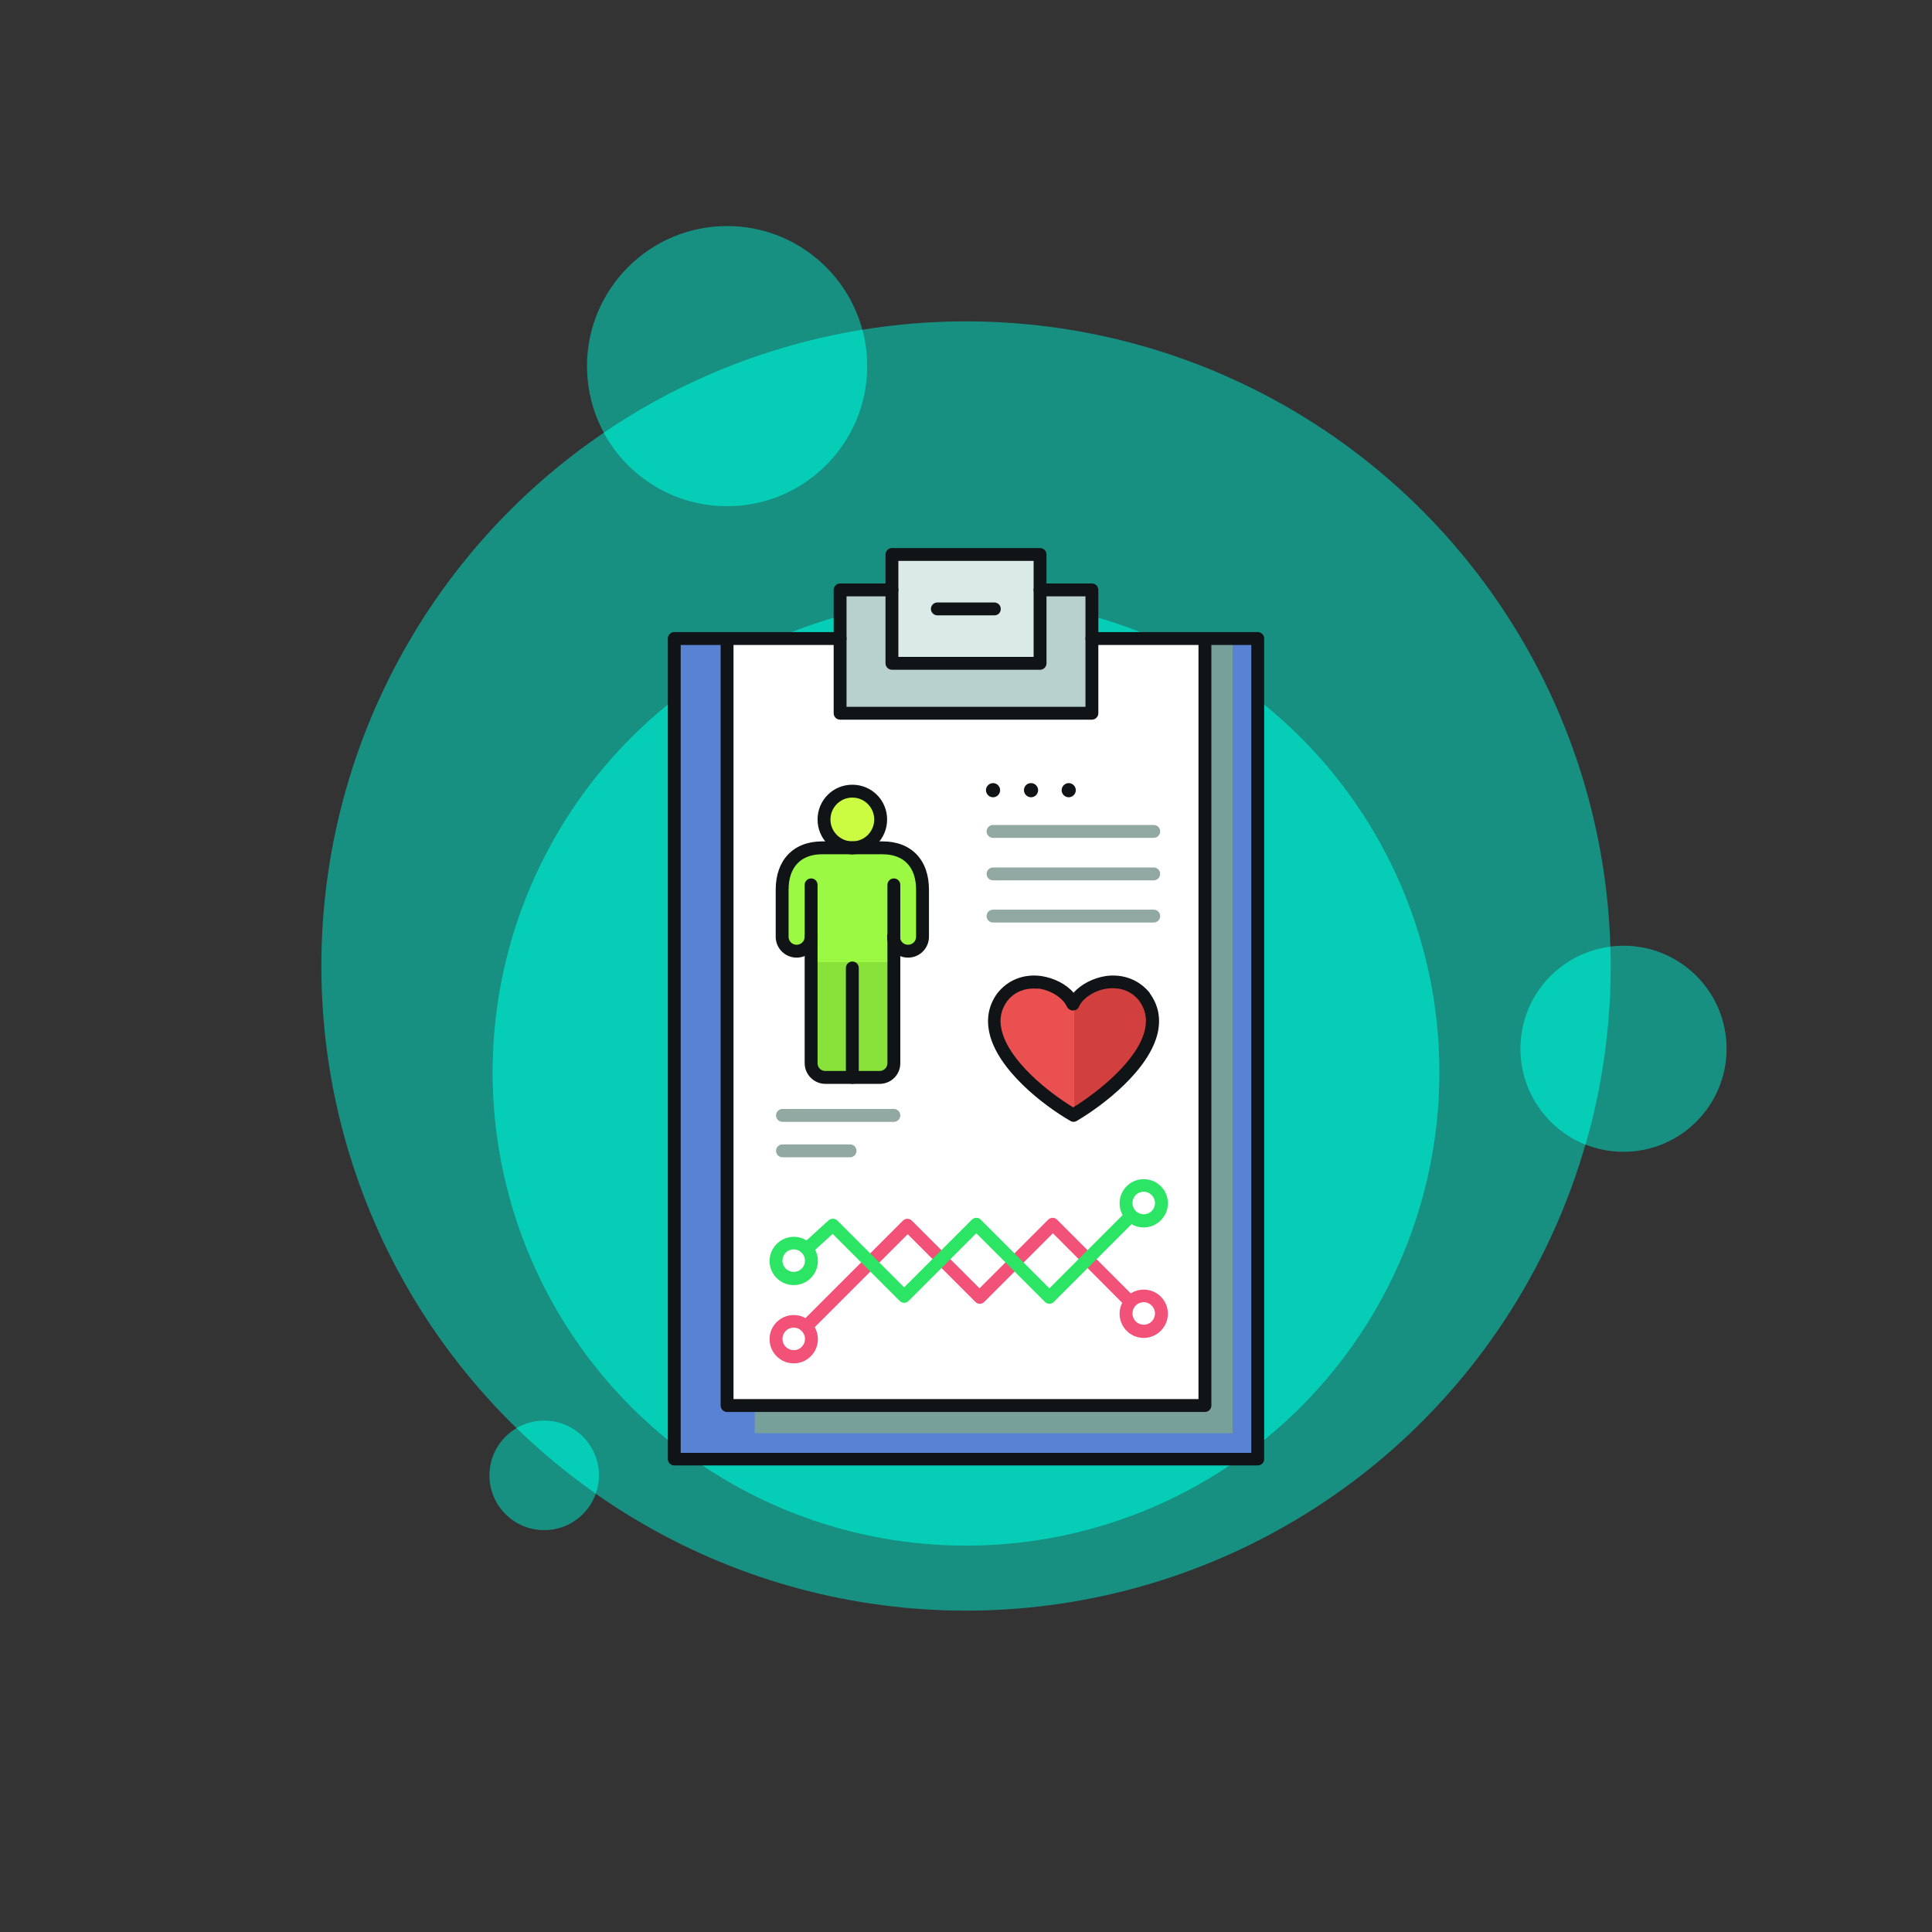 <?xml version="1.0" encoding="utf-8"?>
<!-- Generator: Adobe Illustrator 26.0.2, SVG Export Plug-In . SVG Version: 6.00 Build 0)  -->
<svg version="1.1" xmlns="http://www.w3.org/2000/svg" xmlns:xlink="http://www.w3.org/1999/xlink" x="0px" y="0px"
	 viewBox="0 0 600 600" style="enable-background:new 0 0 600 600;" xml:space="preserve">
<rect x="0" y="0" width="600" height="600" fill="#333333" stroke="none"/>
<style type="text/css">
	.st0{display:none;fill:#A05ED3;}
	.st1{fill:none;}
	.st2{opacity:0.55;fill:#00DCC3;}
	.st3{display:none;}
	.st4{display:inline;fill:#777777;}
	.st5{display:inline;fill:#D1D1D1;}
	.st6{display:inline;fill:#A0A0A0;}
	.st7{display:inline;fill:#333333;}
	.st8{display:inline;}
	.st9{fill:#111416;}
	.st10{fill:#5982D3;}
	.st11{fill:#78A09A;}
	.st12{fill:#FFFFFF;}
	.st13{fill:#B8D1CD;}
	.st14{fill:#DAEAE7;}
	.st15{fill:#91A8A3;}
	.st16{fill:#F25178;}
	.st17{fill:#2CE565;}
	.st18{fill:#FFE3BB;}
	.st19{fill:#88E239;}
	.st20{fill:#9CF943;}
	.st21{fill:#CBFC42;}
	.st22{fill:#D13F3F;}
	.st23{fill:#EA5050;}
</style>
<g id="Background">
	<rect class="st0" width="600" height="600"/>
	<rect class="st1" width="600" height="600"/>
</g>
<g id="Circles_on_background">
	<circle class="st2" cx="300" cy="300" r="200.2"/>
	<circle class="st2" cx="300" cy="333" r="147"/>
	<path class="st2" d="M182.3,113.7c0-24,19.5-43.5,43.5-43.5c24,0,43.5,19.5,43.5,43.5c0,24-19.5,43.5-43.5,43.5
		C201.8,157.2,182.3,137.7,182.3,113.7z"/>
	<circle class="st2" cx="504.2" cy="325.7" r="32"/>
	<circle class="st2" cx="169" cy="458.2" r="17"/>
	<circle class="st2" cx="300" cy="333" r="147"/>
	<path class="st2" d="M225.8,157.2c24,0,43.5-19.5,43.5-43.5c0-3.9-0.5-7.7-1.5-11.3c-29.4,4.8-56.7,15.9-80.3,32
		C194.9,148,209.3,157.2,225.8,157.2z"/>
	<path class="st2" d="M472.2,325.7c0,13.5,8.4,25.1,20.2,29.8c5.1-17.6,7.8-36.2,7.8-55.4c0-2,0-4-0.1-6
		C484.3,296,472.2,309.4,472.2,325.7z"/>
	<path class="st2" d="M169,441.2c-3.1,0-6,0.8-8.5,2.3c7.6,7.4,15.8,14.2,24.5,20.3c0.6-1.8,1-3.6,1-5.6
		C186,448.8,178.4,441.2,169,441.2z"/>
</g>
<g id="Lines" class="st3">
	<path class="st4" d="M170.2,385.4c-3.4,0-6.7-1.3-9.1-3.8c-3.5-3.5-9.1-3.5-12.6,0c-5,5-13.2,5-18.2,0c-0.8-0.8-0.8-2,0-2.8
		c0.8-0.8,2-0.8,2.8,0c3.5,3.5,9.1,3.5,12.6,0c5-5,13.2-5,18.2,0c1.7,1.7,3.9,2.6,6.3,2.6c2.4,0,4.6-0.9,6.3-2.6
		c2.4-2.4,5.7-3.8,9.1-3.8c3.4,0,6.7,1.3,9.1,3.8c0.8,0.8,0.8,2,0,2.8c-0.8,0.8-2,0.8-2.8,0c-1.7-1.7-3.9-2.6-6.3-2.6
		c-2.4,0-4.6,0.9-6.3,2.6C176.9,384,173.6,385.4,170.2,385.4z"/>
	<path class="st5" d="M412.7,181.3c-3.4,0-6.7-1.3-9.1-3.8c-3.5-3.5-9.1-3.5-12.6,0c-5,5-13.2,5-18.2,0c-0.8-0.8-0.8-2,0-2.8
		c0.8-0.8,2-0.8,2.8,0c3.5,3.5,9.1,3.5,12.6,0c5-5,13.2-5,18.2,0c1.7,1.7,3.9,2.6,6.3,2.6c2.4,0,4.6-0.9,6.3-2.6
		c2.4-2.4,5.7-3.8,9.1-3.8c3.4,0,6.7,1.3,9.1,3.8c0.8,0.8,0.8,2,0,2.8c-0.8,0.8-2,0.8-2.8,0c-1.7-1.7-3.9-2.6-6.3-2.6
		s-4.6,0.9-6.3,2.6C419.4,180,416.1,181.3,412.7,181.3z"/>
	<path class="st6" d="M479,360.1H436c-1.1,0-2-0.9-2-2c0-1.1,0.9-2,2-2H479c1.1,0,2,0.9,2,2C481,359.2,480.1,360.1,479,360.1z"/>
	<path class="st6" d="M453.3,450.3h-42.9c-1.1,0-2-0.9-2-2c0-1.1,0.9-2,2-2h42.9c1.1,0,2,0.9,2,2
		C455.3,449.4,454.4,450.3,453.3,450.3z"/>
	<path class="st5" d="M432.2,380.1h-22c-1.1,0-2-0.9-2-2c0-1.1,0.9-2,2-2h22c1.1,0,2,0.9,2,2C434.2,379.2,433.3,380.1,432.2,380.1z"
		/>
	<path class="st7" d="M169.2,299h-22c-1.1,0-2-0.9-2-2c0-1.1,0.9-2,2-2h22c1.1,0,2,0.9,2,2C171.2,298.1,170.3,299,169.2,299z"/>
	<path class="st7" d="M273.4,143.6h-34.9c-1.1,0-2-0.9-2-2c0-1.1,0.9-2,2-2h34.9c1.1,0,2,0.9,2,2
		C275.4,142.7,274.5,143.6,273.4,143.6z"/>
	<path class="st7" d="M470.6,283.1h-52c-1.1,0-2-0.9-2-2s0.9-2,2-2h52c1.1,0,2,0.9,2,2S471.7,283.1,470.6,283.1z"/>
	<path class="st5" d="M432.3,470.1H365c-1.1,0-2-0.9-2-2s0.9-2,2-2h67.2c1.1,0,2,0.9,2,2S433.4,470.1,432.3,470.1z"/>
	<path class="st5" d="M161.5,314.4H94.2c-1.1,0-2-0.9-2-2s0.9-2,2-2h67.2c1.1,0,2,0.9,2,2S162.6,314.4,161.5,314.4z"/>
	<path class="st6" d="M306.2,495.8c-1.1,0-2-0.9-2-2c0-6.5-5.3-11.8-11.8-11.8c-1.1,0-2-0.9-2-2c0-1.1,0.9-2,2-2
		c6.5,0,11.8-5.3,11.8-11.8c0-1.1,0.9-2,2-2c1.1,0,2,0.9,2,2c0,6.5,5.3,11.8,11.8,11.8c1.1,0,2,0.9,2,2c0,1.1-0.9,2-2,2
		c-6.5,0-11.8,5.3-11.8,11.8C308.2,494.9,307.3,495.8,306.2,495.8z M300.1,480c2.6,1.4,4.7,3.6,6.1,6.1c1.4-2.6,3.6-4.7,6.1-6.1
		c-2.6-1.4-4.7-3.6-6.1-6.1C304.8,476.4,302.6,478.6,300.1,480z"/>
	<path class="st7" d="M193.3,191.9c-1.1,0-2-0.9-2-2c0-6.5-5.3-11.8-11.8-11.8c-1.1,0-2-0.9-2-2c0-1.1,0.9-2,2-2
		c6.5,0,11.8-5.3,11.8-11.8c0-1.1,0.9-2,2-2c1.1,0,2,0.9,2,2c0,6.5,5.3,11.8,11.8,11.8c1.1,0,2,0.9,2,2c0,1.1-0.9,2-2,2
		c-6.5,0-11.8,5.3-11.8,11.8C195.3,191,194.4,191.9,193.3,191.9z M187.2,176.1c2.6,1.4,4.7,3.6,6.1,6.1c1.4-2.6,3.6-4.7,6.1-6.1
		c-2.6-1.4-4.7-3.6-6.1-6.1C191.9,172.6,189.7,174.7,187.2,176.1z"/>
	<path class="st7" d="M131.7,240.8c-1.1,0-2-0.9-2-2v-4.4c0-1.1,0.9-2,2-2c1.1,0,2,0.9,2,2v4.4C133.7,240,132.8,240.8,131.7,240.8z"
		/>
	<path class="st7" d="M127.4,245.2H123c-1.1,0-2-0.9-2-2c0-1.1,0.9-2,2-2h4.4c1.1,0,2,0.9,2,2C129.4,244.3,128.5,245.2,127.4,245.2z
		"/>
	<path class="st7" d="M131.7,253.9c-1.1,0-2-0.9-2-2v-4.4c0-1.1,0.9-2,2-2c1.1,0,2,0.9,2,2v4.4C133.7,253,132.8,253.9,131.7,253.9z"
		/>
	<path class="st7" d="M140.5,245.2h-4.4c-1.1,0-2-0.9-2-2c0-1.1,0.9-2,2-2h4.4c1.1,0,2,0.9,2,2C142.5,244.3,141.6,245.2,140.5,245.2
		z"/>
	<path class="st7" d="M444.6,209.9c-1.1,0-2-0.9-2-2v-4.4c0-1.1,0.9-2,2-2s2,0.9,2,2v4.4C446.6,209,445.7,209.9,444.6,209.9z"/>
	<path class="st7" d="M440.2,214.2h-4.4c-1.1,0-2-0.9-2-2c0-1.1,0.9-2,2-2h4.4c1.1,0,2,0.9,2,2C442.2,213.3,441.3,214.2,440.2,214.2
		z"/>
	<path class="st7" d="M444.6,223c-1.1,0-2-0.9-2-2v-4.4c0-1.1,0.9-2,2-2s2,0.9,2,2v4.4C446.6,222.1,445.7,223,444.6,223z"/>
	<path class="st7" d="M453.3,214.2h-4.4c-1.1,0-2-0.9-2-2c0-1.1,0.9-2,2-2h4.4c1.1,0,2,0.9,2,2C455.3,213.3,454.4,214.2,453.3,214.2
		z"/>
	<path class="st7" d="M331.9,134.1c-5.1,0-9.3-4.2-9.3-9.3c0-5.1,4.2-9.3,9.3-9.3c5.1,0,9.3,4.2,9.3,9.3
		C341.2,129.9,337,134.1,331.9,134.1z M331.9,119.6c-2.9,0-5.3,2.4-5.3,5.3c0,2.9,2.4,5.3,5.3,5.3c2.9,0,5.3-2.4,5.3-5.3
		C337.2,121.9,334.8,119.6,331.9,119.6z"/>
</g>
<g id="Name" class="st3">
	<g class="st8">
		<path class="st9" d="M186.7,521.6l6.4,24.5H190l-3.9-15l-6.7,15.9l-6.7-16l-3.9,15.1h-3.1l6.4-24.5l7.4,17.5L186.7,521.6z"/>
		<path class="st9" d="M196.2,522.6h13v3.2h-9.9v5.9h9.9v3.2h-9.9v8.1h9.9v3.2h-13V522.6z"/>
		<path class="st9" d="M213,522.6h5.7c4.5,0,7.9,1.2,10.1,3.6c2.2,2.4,3.3,5.1,3.3,8.2c0,3.1-1.1,5.8-3.4,8.2
			c-2.3,2.4-5.6,3.6-9.9,3.6H213V522.6z M216.2,525.7v17.2h0.2c2.4,0,4.2-0.1,5.4-0.3c1.2-0.2,2.4-0.7,3.4-1.4
			c1.1-0.7,1.9-1.7,2.6-2.9c0.6-1.2,1-2.5,1-4c0-1.8-0.5-3.4-1.5-4.9c-1-1.5-2.2-2.4-3.7-3c-1.4-0.5-3.3-0.8-5.7-0.8H216.2z"/>
		<path class="st9" d="M235.8,522.6h3.2v23.5h-3.2V522.6z"/>
		<path class="st9" d="M263.1,523.4v3.6c-2.5-1.2-4.9-1.9-7-1.9c-2.7,0-5,0.9-6.9,2.6c-1.9,1.8-2.8,3.9-2.8,6.5c0,2.6,1,4.8,2.9,6.6
			c1.9,1.8,4.3,2.6,7.2,2.6c2.1,0,4.3-0.7,6.6-2v3.7c-2.1,1.1-4.4,1.7-6.9,1.7c-3.6,0-6.8-1.2-9.3-3.7c-2.6-2.5-3.9-5.4-3.9-8.9
			c0-3.4,1.3-6.3,3.8-8.8c2.5-2.4,5.6-3.7,9.2-3.7C258.3,521.8,260.7,522.3,263.1,523.4z"/>
		<path class="st9" d="M275.7,521.7l11.1,24.4h-3.4l-2.7-6h-10l-2.7,6h-3.3L275.7,521.7z M275.7,529l-3.8,8.4h7.6L275.7,529z"/>
		<path class="st9" d="M290.3,522.6h3.2v20.3h7.7v3.2h-10.8V522.6z"/>
		<path class="st9" d="M315.3,522.6h5.1c2.5,0,4.6,0.6,6.2,1.9c1.6,1.3,2.4,2.9,2.4,4.8c0,1.6-0.5,3-1.5,4.2c-1,1.2-2.6,2.1-4.8,2.5
			l6.8,10.1h-3.7l-6.5-9.7h-0.7v9.7h-3.2V522.6z M318.5,525.4v8.2c4.7,0.1,7.1-1.3,7.1-4.1c0-1-0.3-1.8-0.8-2.4
			c-0.6-0.6-1.3-1.1-2.2-1.3C321.6,525.5,320.3,525.4,318.5,525.4z"/>
		<path class="st9" d="M333.4,522.6h13v3.2h-9.9v5.9h9.9v3.2h-9.9v8.1h9.9v3.2h-13V522.6z"/>
		<path class="st9" d="M369.2,523.4v3.6c-2.5-1.2-4.9-1.9-7-1.9c-2.7,0-5,0.9-6.9,2.6c-1.9,1.8-2.8,3.9-2.8,6.5c0,2.6,1,4.8,2.9,6.6
			c1.9,1.8,4.3,2.6,7.2,2.6c2.1,0,4.3-0.7,6.6-2v3.7c-2.1,1.1-4.4,1.7-6.9,1.7c-3.6,0-6.8-1.2-9.3-3.7c-2.6-2.5-3.9-5.4-3.9-8.9
			c0-3.4,1.3-6.3,3.8-8.8c2.5-2.4,5.6-3.7,9.2-3.7C364.4,521.8,366.8,522.3,369.2,523.4z"/>
		<path class="st9" d="M372.1,534.2c0-3.4,1.3-6.3,3.8-8.7c2.6-2.4,5.6-3.6,9.2-3.6c3.5,0,6.5,1.2,9.1,3.7c2.5,2.4,3.8,5.3,3.8,8.7
			c0,3.6-1.3,6.6-3.8,9c-2.5,2.5-5.6,3.7-9.2,3.7c-3.6,0-6.7-1.2-9.2-3.7C373.3,540.7,372.1,537.7,372.1,534.2z M394.6,534.3
			c0-2.6-0.9-4.8-2.8-6.6c-1.9-1.8-4.2-2.7-6.9-2.7c-2.6,0-4.8,0.9-6.7,2.7c-1.9,1.8-2.8,4-2.8,6.5c0,2.6,1,4.7,2.9,6.5
			c1.9,1.8,4.2,2.7,7,2.7c2.5,0,4.7-0.9,6.6-2.7C393.7,539,394.6,536.8,394.6,534.3z"/>
		<path class="st9" d="M402.7,522.6h5.1c2.5,0,4.6,0.6,6.2,1.9c1.6,1.3,2.4,2.9,2.4,4.8c0,1.6-0.5,3-1.5,4.2c-1,1.2-2.6,2.1-4.8,2.5
			l6.8,10.1h-3.7l-6.5-9.7h-0.7v9.7h-3.2V522.6z M405.9,525.4v8.2c4.7,0.1,7.1-1.3,7.1-4.1c0-1-0.3-1.8-0.8-2.4
			c-0.6-0.6-1.3-1.1-2.2-1.3C409.1,525.5,407.7,525.4,405.9,525.4z"/>
		<path class="st9" d="M421.1,522.6h5.7c4.5,0,7.9,1.2,10.1,3.6c2.2,2.4,3.3,5.1,3.3,8.2c0,3.1-1.1,5.8-3.4,8.2
			c-2.3,2.4-5.6,3.6-9.9,3.6h-5.7V522.6z M424.4,525.7v17.2h0.2c2.4,0,4.2-0.1,5.4-0.3c1.2-0.2,2.4-0.7,3.4-1.4
			c1.1-0.7,1.9-1.7,2.6-2.9c0.6-1.2,1-2.5,1-4c0-1.8-0.5-3.4-1.5-4.9c-1-1.5-2.2-2.4-3.7-3c-1.4-0.5-3.3-0.8-5.7-0.8H424.4z"/>
	</g>
</g>
<g id="Folder">
	<g id="Fill">
		<rect x="209.4" y="198.3" class="st10" width="181.2" height="254.9"/>
		<rect x="234.4" y="198.3" class="st11" width="148.4" height="246.8"/>
		<rect x="225.8" y="198.3" class="st12" width="148.4" height="238.2"/>
		<rect x="260.9" y="183.2" class="st13" width="77.9" height="38.6"/>
		<rect x="283.2" y="183.2" class="st13" width="46" height="29"/>
		<rect x="277" y="172.5" class="st14" width="46" height="33.5"/>
	</g>
	<g id="Stroke">
		<g>
			<path class="st9" d="M390.6,455.1H209.4c-1.1,0-2-0.9-2-2V198.3c0-1.1,0.9-2,2-2h51.5c1.1,0,2,0.9,2,2c0,1.1-0.9,2-2,2h-49.5
				v250.9h177.2V200.3h-49.5c-1.1,0-2-0.9-2-2c0-1.1,0.9-2,2-2h51.5c1.1,0,2,0.9,2,2v254.9C392.6,454.2,391.7,455.1,390.6,455.1z"/>
			<path class="st9" d="M374.2,438.5H225.8c-1.1,0-2-0.9-2-2V198.3c0-1.1,0.9-2,2-2c1.1,0,2,0.9,2,2v236.2h144.4V198.3
				c0-1.1,0.9-2,2-2c1.1,0,2,0.9,2,2v238.2C376.2,437.6,375.3,438.5,374.2,438.5z"/>
			<path class="st9" d="M339.1,223.5h-78.2c-1.1,0-2-0.9-2-2v-38.3c0-1.1,0.9-2,2-2H277c1.1,0,2,0.9,2,2c0,1.1-0.9,2-2,2h-14.1v34.3
				h74.2v-34.3H323c-1.1,0-2-0.9-2-2c0-1.1,0.9-2,2-2h16.1c1.1,0,2,0.9,2,2v38.3C341.1,222.6,340.2,223.5,339.1,223.5z"/>
			<path class="st9" d="M323,208h-46c-1.1,0-2-0.9-2-2v-33.8c0-1.1,0.9-2,2-2h46c1.1,0,2,0.9,2,2V206C325,207.1,324.1,208,323,208z
				 M279,204h42v-29.8h-42V204z"/>
			<path class="st9" d="M308.8,191.1h-17.7c-1.1,0-2-0.9-2-2c0-1.1,0.9-2,2-2h17.7c1.1,0,2,0.9,2,2
				C310.8,190.2,310,191.1,308.8,191.1z"/>
			<path class="st15" d="M358.3,260.2h-49.9c-1.1,0-2-0.9-2-2c0-1.1,0.9-2,2-2h49.9c1.1,0,2,0.9,2,2
				C360.3,259.3,359.4,260.2,358.3,260.2z"/>
			<path class="st15" d="M358.3,273.4h-49.9c-1.1,0-2-0.9-2-2s0.9-2,2-2h49.9c1.1,0,2,0.9,2,2S359.4,273.4,358.3,273.4z"/>
			<path class="st15" d="M358.3,286.5h-49.9c-1.1,0-2-0.9-2-2c0-1.1,0.9-2,2-2h49.9c1.1,0,2,0.9,2,2
				C360.3,285.6,359.4,286.5,358.3,286.5z"/>
			<path class="st15" d="M277.6,348.4H243c-1.1,0-2-0.9-2-2c0-1.1,0.9-2,2-2h34.6c1.1,0,2,0.9,2,2
				C279.6,347.5,278.7,348.4,277.6,348.4z"/>
			<path class="st15" d="M264,359.4h-21c-1.1,0-2-0.9-2-2c0-1.1,0.9-2,2-2h21c1.1,0,2,0.9,2,2C266,358.5,265.1,359.4,264,359.4z"/>
			<path class="st9" d="M306.2,245.4c0,1.2,1,2.2,2.2,2.2c1.2,0,2.2-1,2.2-2.2c0-1.2-1-2.2-2.2-2.2
				C307.2,243.2,306.2,244.2,306.2,245.4z"/>
			<path class="st9" d="M318,245.4c0,1.2,1,2.2,2.2,2.2c1.2,0,2.2-1,2.2-2.2c0-1.2-1-2.2-2.2-2.2C318.9,243.2,318,244.2,318,245.4z"
				/>
			<path class="st9" d="M329.7,245.4c0,1.2,1,2.2,2.2,2.2c1.2,0,2.2-1,2.2-2.2c0-1.2-1-2.2-2.2-2.2
				C330.7,243.2,329.7,244.2,329.7,245.4z"/>
		</g>
	</g>
</g>
<g id="Graphs">
	<path class="st16" d="M250.4,413.9c-0.5,0-1-0.2-1.4-0.6c-0.8-0.8-0.8-2,0-2.8l31.4-31.4c0.8-0.8,2-0.8,2.8,0l21,21l21.3-21.3
		c0.8-0.8,2.1-0.8,2.8,0l24,24c0.8,0.8,0.8,2,0,2.8c-0.8,0.8-2,0.8-2.8,0L327,383l-21.3,21.3c-0.8,0.8-2.1,0.8-2.8,0l-21-21l-30,30
		C251.4,413.7,250.9,413.9,250.4,413.9z"/>
	<path class="st16" d="M246.5,423.4c-4.2,0-7.5-3.4-7.5-7.5c0-4.2,3.4-7.5,7.5-7.5c4.2,0,7.5,3.4,7.5,7.5
		C254,420,250.7,423.4,246.5,423.4z M246.5,412.3c-2,0-3.5,1.6-3.5,3.5c0,2,1.6,3.5,3.5,3.5c2,0,3.5-1.6,3.5-3.5
		C250,413.9,248.4,412.3,246.5,412.3z"/>
	<g>
		<path class="st17" d="M325.9,404.9c-0.5,0-1-0.2-1.4-0.6L303.2,383l-21,21c-0.8,0.8-2,0.8-2.8,0l-20.8-20.8l-6.6,6
			c-0.8,0.7-2.1,0.7-2.8-0.1c-0.7-0.8-0.7-2.1,0.1-2.8l8-7.3c0.8-0.7,2-0.7,2.8,0.1l20.7,20.7l21-21c0.8-0.8,2.1-0.8,2.8,0
			l21.3,21.3l23.9-23.9c0.8-0.8,2-0.8,2.8,0c0.8,0.8,0.8,2,0,2.8l-25.3,25.3C327,404.7,326.4,404.9,325.9,404.9z"/>
		<path class="st17" d="M246.5,399.1c-4.2,0-7.5-3.4-7.5-7.5s3.4-7.5,7.5-7.5c4.2,0,7.5,3.4,7.5,7.5S250.7,399.1,246.5,399.1z
			 M246.5,388c-2,0-3.5,1.6-3.5,3.5c0,2,1.6,3.5,3.5,3.5c2,0,3.5-1.6,3.5-3.5C250,389.6,248.4,388,246.5,388z"/>
		<path class="st17" d="M355.2,381.2c-4.2,0-7.5-3.4-7.5-7.5c0-4.2,3.4-7.5,7.5-7.5c4.2,0,7.5,3.4,7.5,7.5
			C362.7,377.8,359.3,381.2,355.2,381.2z M355.2,370.1c-2,0-3.5,1.6-3.5,3.5c0,2,1.6,3.5,3.5,3.5c2,0,3.5-1.6,3.5-3.5
			C358.7,371.7,357.1,370.1,355.2,370.1z"/>
	</g>
	<path class="st16" d="M355.2,415.5c-4.2,0-7.5-3.4-7.5-7.5c0-4.2,3.4-7.5,7.5-7.5c4.2,0,7.5,3.4,7.5,7.5
		C362.7,412.1,359.3,415.5,355.2,415.5z M355.2,404.4c-2,0-3.5,1.6-3.5,3.5c0,2,1.6,3.5,3.5,3.5c2,0,3.5-1.6,3.5-3.5
		C358.7,406,357.1,404.4,355.2,404.4z"/>
</g>
<g id="Man">
	<g id="Fill_2_">
		<path class="st18" d="M273.5,254.5c0-4.9-3.9-8.8-8.8-8.8c-4.9,0-8.8,3.9-8.8,8.8c0,4.9,3.9,8.8,8.8,8.8
			C269.6,263.3,273.5,259.4,273.5,254.5z"/>
		<path class="st19" d="M251.9,330.2L251.9,330.2c0,2.5,2,4.4,4.4,4.4h16.9c2.4,0,4.4-2,4.4-4.4v0v-31.4h-25.7V330.2z"/>
		<path class="st20" d="M274.1,263.3h-18.7c-8.2,0-12.4,5.4-12.4,13c0,5.6,0,14.6,0,14.6c0,2.5,2,4.5,4.5,4.5c2.5,0,4.5-2,4.5-4.5
			v7.9h25.7v-7.9c0,2.5,2,4.5,4.5,4.5c2.5,0,4.5-2,4.5-4.5c0,0,0-9,0-14.6C286.5,268.7,282.3,263.3,274.1,263.3z"/>
	</g>
	<g id="Stroke_2_">
		<g>
			<path class="st21" d="M273.5,254.5c0-4.9-3.9-8.8-8.8-8.8c-4.9,0-8.8,3.9-8.8,8.8c0,4.9,3.9,8.8,8.8,8.8
				C269.6,263.3,273.5,259.4,273.5,254.5z"/>
			<path class="st9" d="M264.7,265.3c-6,0-10.8-4.8-10.8-10.8c0-6,4.8-10.8,10.8-10.8c6,0,10.8,4.8,10.8,10.8
				C275.5,260.5,270.7,265.3,264.7,265.3z M264.7,247.7c-3.8,0-6.8,3.1-6.8,6.8c0,3.8,3.1,6.8,6.8,6.8c3.8,0,6.8-3.1,6.8-6.8
				C271.5,250.8,268.5,247.7,264.7,247.7z"/>
			<path class="st9" d="M273.2,336.6h-16.9c-3.5,0-6.4-2.9-6.4-6.4v-55.4c0-1.1,0.9-2,2-2c1.1,0,2,0.9,2,2v55.4
				c0,1.4,1.1,2.4,2.4,2.4h16.9c1.3,0,2.4-1.1,2.4-2.4v-55.4c0-1.1,0.9-2,2-2c1.1,0,2,0.9,2,2v55.4
				C279.6,333.8,276.7,336.6,273.2,336.6z"/>
			<path class="st9" d="M282,297.4c-3.6,0-6.5-2.9-6.5-6.5c0-1.1,0.9-2,2-2c1.1,0,2,0.9,2,2c0,1.4,1.1,2.5,2.5,2.5
				c1.4,0,2.5-1.1,2.5-2.5v-14.6c0-7-3.8-11-10.4-11h-9.3c-1.1,0-2-0.9-2-2c0-1.1,0.9-2,2-2h9.3c8.9,0,14.4,5.7,14.4,15v14.6
				C288.5,294.5,285.6,297.4,282,297.4z"/>
			<path class="st9" d="M247.4,297.4c-3.6,0-6.5-2.9-6.5-6.5v-14.6c0-9.2,5.5-15,14.4-15h9.3c1.1,0,2,0.9,2,2c0,1.1-0.9,2-2,2h-9.3
				c-6.6,0-10.4,4-10.4,11v14.6c0,1.4,1.1,2.5,2.5,2.5c1.4,0,2.5-1.1,2.5-2.5c0-1.1,0.9-2,2-2c1.1,0,2,0.9,2,2
				C253.9,294.5,251,297.4,247.4,297.4z"/>
			<path class="st9" d="M264.7,336.6c-1.1,0-2-0.9-2-2v-34c0-1.1,0.9-2,2-2s2,0.9,2,2v34C266.7,335.7,265.8,336.6,264.7,336.6z"/>
		</g>
	</g>
</g>
<g id="Heart">
	<g id="Fill_1_">
		<path class="st22" d="M355.5,309.7c-6.8-8.7-19.6-3.8-22.1,2.3h0c0,0,0,0,0,0v34.4c0,0,0,0,0,0l0,0h0
			C343.9,340.3,365.2,323.1,355.5,309.7z"/>
		<path class="st23" d="M311.3,309.7c-9.8,13.4,11.5,30.5,22.1,36.6V312C330.9,305.9,318.1,301.1,311.3,309.7z"/>
	</g>
	<g id="Stroke_1_">
		<path class="st9" d="M333.4,348.4c-0.3,0-0.7-0.1-1-0.3c-8.2-4.7-22.8-15.9-25.2-27.6c-0.9-4.4-0.1-8.4,2.5-12
			c3.3-4.2,8.2-6.1,13.6-5.4c4,0.6,7.8,2.5,10.1,5.2c2.3-2.6,6.1-4.6,10.1-5.2c5.4-0.7,10.3,1.2,13.6,5.3c0,0,0,0,0,0.1
			c2.6,3.6,3.4,7.6,2.5,12c-2.5,11.7-17,22.8-25.2,27.6C334.1,348.3,333.7,348.4,333.4,348.4z M321,307c-2.4,0-5.7,0.7-8.2,3.9
			c-1.9,2.6-2.5,5.5-1.8,8.7c2.1,9.9,15,19.9,22.3,24.3c7.3-4.5,20.2-14.5,22.3-24.3c0.7-3.3,0.1-6.1-1.8-8.8
			c-3.2-4-7.5-4.1-9.9-3.8c-3.9,0.5-7.7,3-8.8,5.6c-0.3,0.8-1,1.2-1.9,1.2s-1.5-0.5-1.9-1.2c-1.1-2.6-4.9-5.1-8.8-5.6
			C322.2,307.1,321.7,307,321,307z"/>
	</g>
</g>
</svg>
